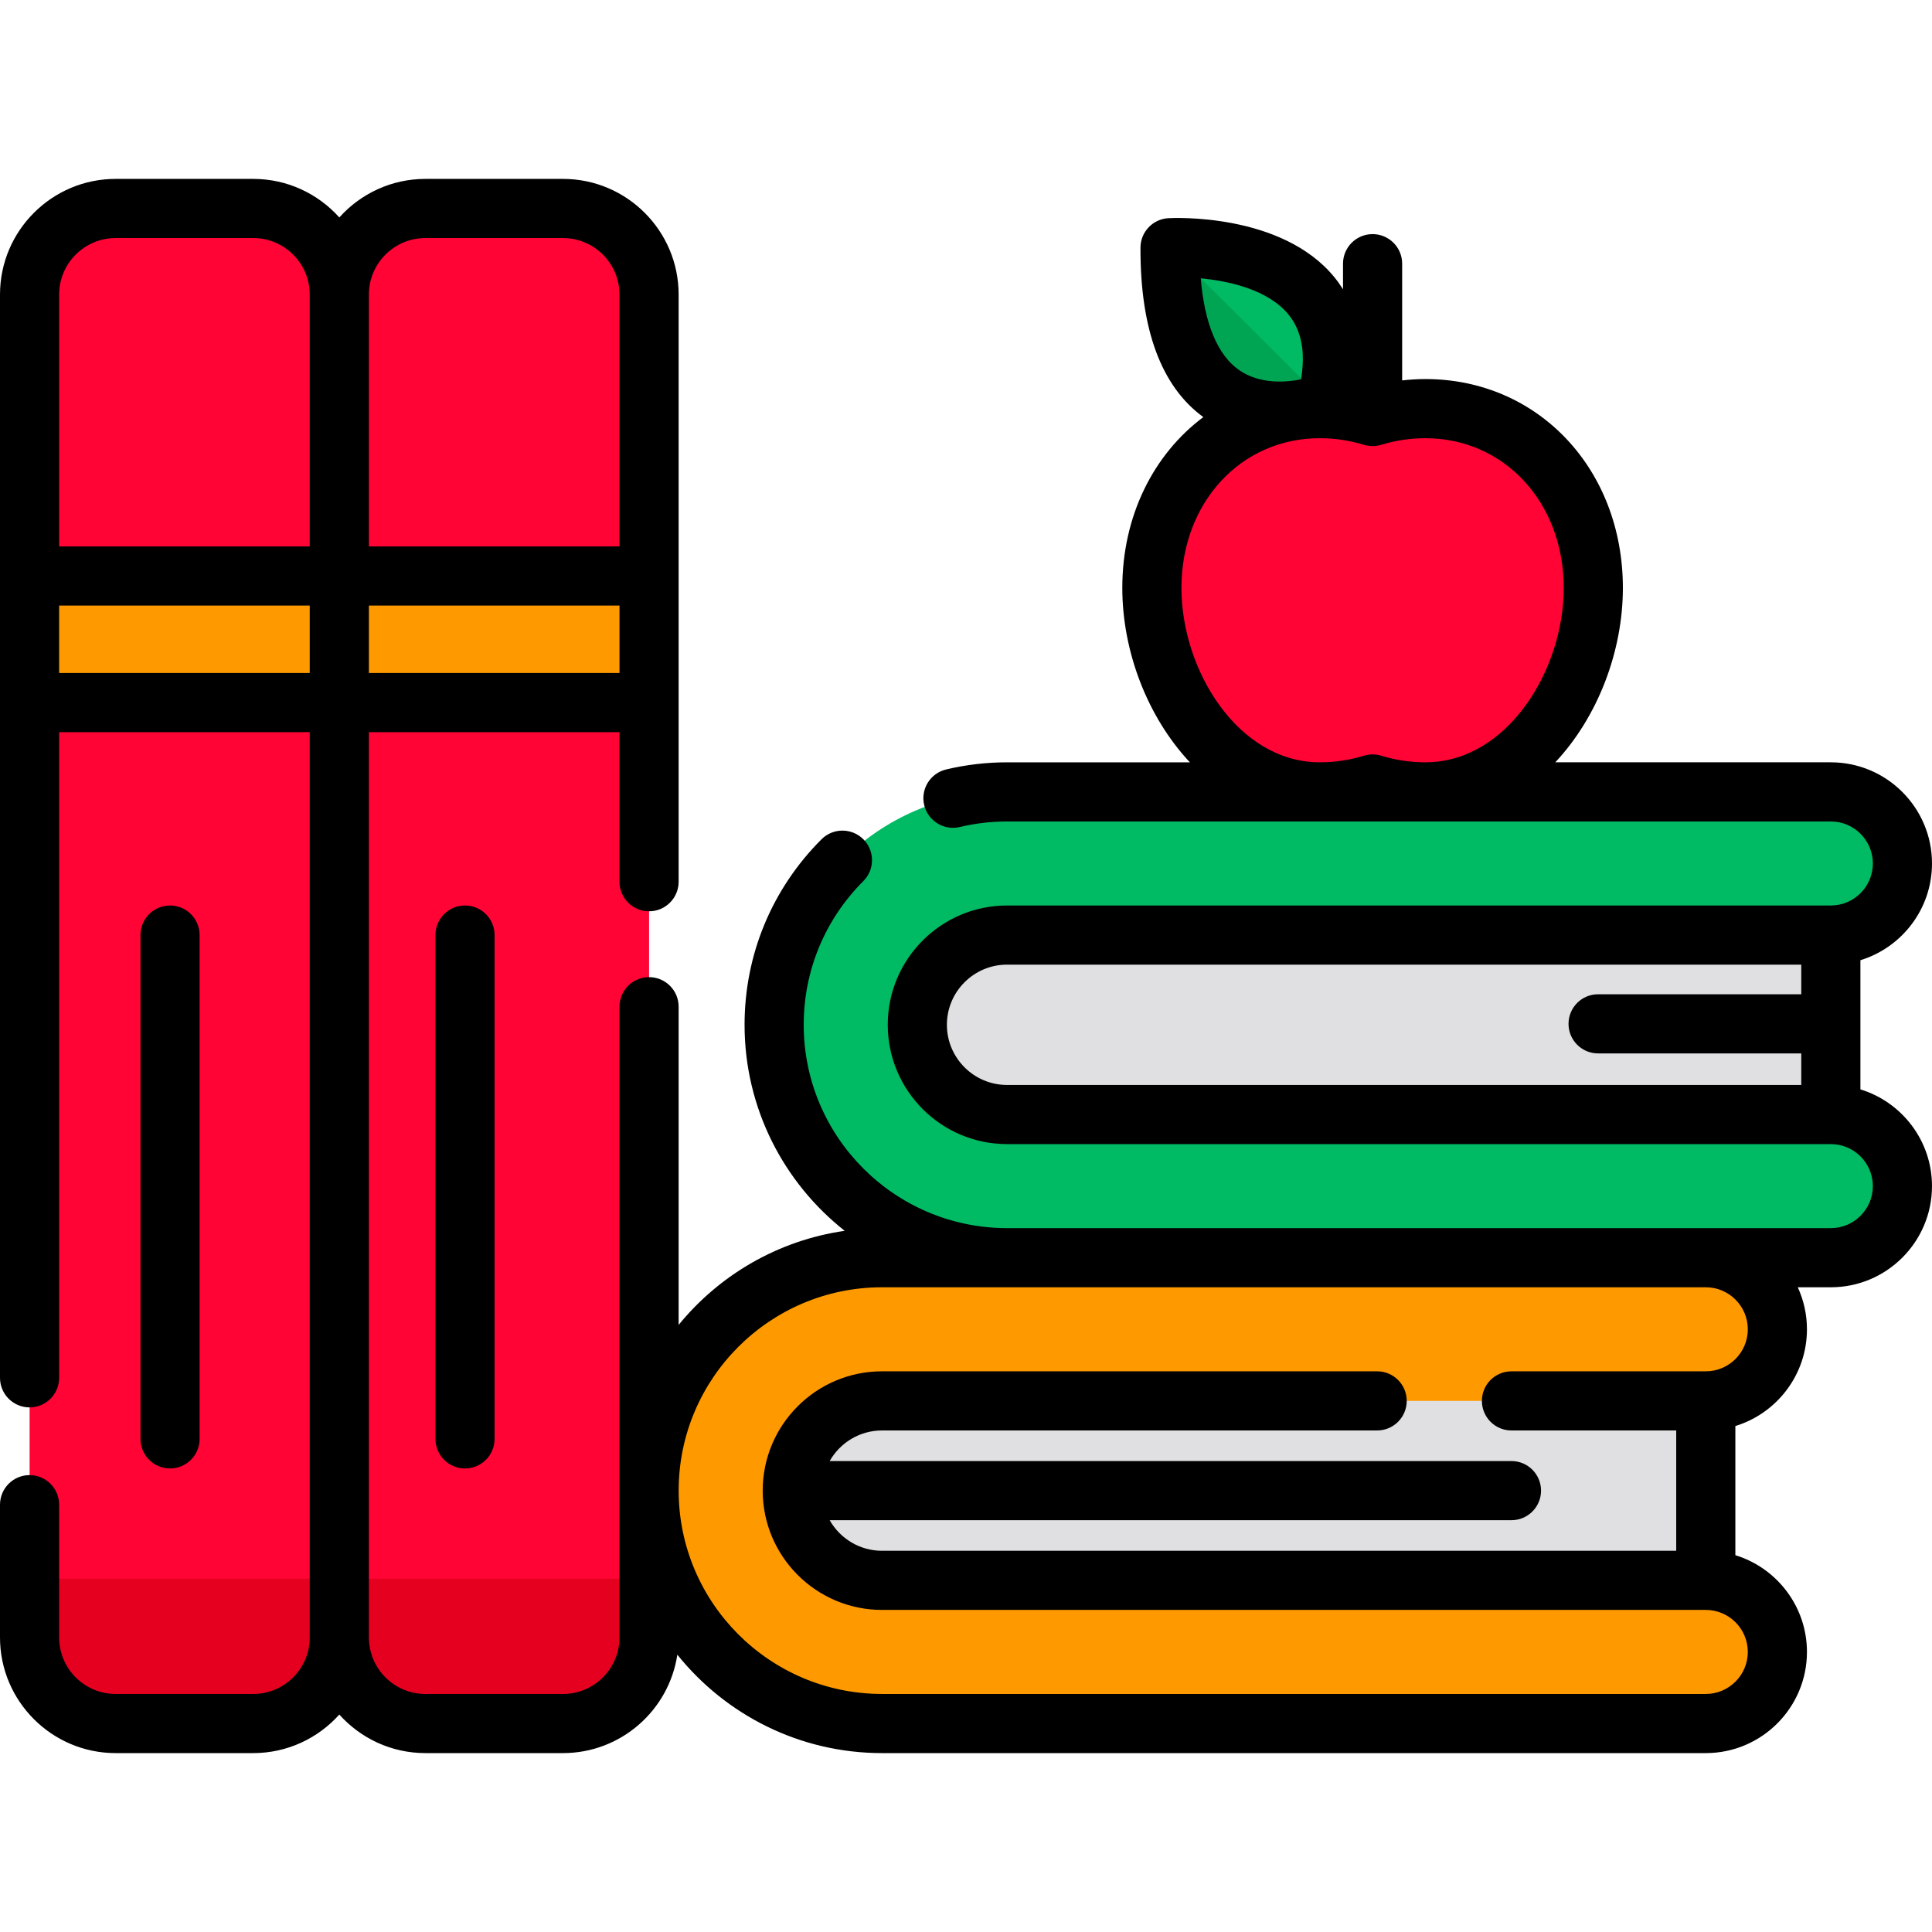 <?xml version="1.0" encoding="iso-8859-1"?>
<!-- Generator: Adobe Illustrator 19.0.0, SVG Export Plug-In . SVG Version: 6.00 Build 0)  -->
<svg xmlns="http://www.w3.org/2000/svg" xmlns:xlink="http://www.w3.org/1999/xlink" version="1.1" id="Layer_1" x="0px" y="0px" viewBox="0 0 512 512" style="enable-background:new 0 0 512 512;" xml:space="preserve">
<path style="fill:#FF0435;" d="M377.738,108.29c-4.869,0-9.565,0.736-13.988,2.096c-4.423-1.36-9.119-2.096-13.988-2.096  c-26.246,0-44.505,21.276-44.505,47.522c0,26.246,18.26,54.045,44.505,54.045c4.869,0,9.565-0.736,13.988-2.096  c4.423,1.36,9.119,2.096,13.988,2.096c26.246,0,44.505-27.8,44.505-54.045C422.243,129.566,403.984,108.29,377.738,108.29z"/>
<path style="fill:#00BA64;" d="M351.441,106.819c0,0-41.565,16.251-41.367-41.175C310.072,65.644,362.968,62.689,351.441,106.819z"/>
<path style="fill:#00A553;" d="M310.072,65.644l41.367,41.175C351.441,106.819,309.875,123.07,310.072,65.644z"/>
<path style="fill:#FF0435;" d="M172.015,78.06v355.881c0,12.598-10.23,22.812-22.828,22.812h-36.443  c-12.597,0-22.812-10.215-22.812-22.812V78.06c0-12.598,10.215-22.812,22.812-22.812h36.443  C161.786,55.247,172.015,65.462,172.015,78.06z"/>
<rect x="89.924" y="152.639" style="fill:#FF9900;" width="82.087" height="33.552"/>
<path style="fill:#E60020;" d="M89.932,418.378v15.563c0,12.598,10.215,22.812,22.812,22.812h36.443  c12.597,0,22.828-10.215,22.828-22.812v-15.563H89.932z"/>
<path style="fill:#FF0435;" d="M89.929,78.054v355.891c0,12.594-10.237,22.806-22.831,22.806H30.655  c-12.594,0-22.806-10.212-22.806-22.806V78.054c0-12.594,10.212-22.806,22.806-22.806h36.443  C79.692,55.248,89.929,65.46,89.929,78.054z"/>
<rect x="7.837" y="152.639" style="fill:#FF9900;" width="82.087" height="33.552"/>
<path style="fill:#E60020;" d="M7.843,418.378v15.563c0,12.598,10.215,22.812,22.812,22.812h36.443  c12.597,0,22.828-10.215,22.828-22.812v-15.563H7.843z"/>
<rect x="205.155" y="355.318" style="fill:#E0E0E3;" width="245.885" height="78.921"/>
<path style="fill:#FF9900;" d="M452.052,456.753H233.739c-34.035,0-61.724-27.69-61.724-61.723c0-34.035,27.69-61.724,61.724-61.724  h218.312c10.478,0,18.972,8.495,18.972,18.972c0,10.478-8.495,18.972-18.972,18.972H233.739c-13.111,0-23.78,10.667-23.78,23.78  c0,13.111,10.667,23.778,23.78,23.778h218.312c10.478,0,18.972,8.495,18.972,18.972  C471.024,448.258,462.529,456.753,452.052,456.753z"/>
<rect x="238.289" y="231.863" style="fill:#E0E0E3;" width="245.885" height="78.921"/>
<path style="fill:#00BA64;" d="M485.191,333.305H266.879c-34.035,0-61.724-27.69-61.724-61.723c0-34.035,27.69-61.724,61.724-61.724  h218.312c10.478,0,18.972,8.495,18.972,18.972c0,10.478-8.495,18.972-18.972,18.972H266.879c-13.111,0-23.78,10.667-23.78,23.78  c0,13.111,10.667,23.778,23.78,23.778h218.312c10.478,0,18.972,8.495,18.972,18.972  C504.163,324.811,495.668,333.305,485.191,333.305z"/>
<path d="M493.028,288.695v-34.227c10.971-3.36,18.972-13.582,18.972-25.638c0-14.782-12.027-26.809-26.809-26.809H412.17  c11.308-12.071,17.91-29.469,17.91-46.209c0-31.56-22.502-55.359-52.342-55.359c-2.063,0-4.113,0.135-6.151,0.362V69.878  c0-4.329-3.508-7.837-7.837-7.837c-4.329,0-7.837,3.508-7.837,7.837v6.781c-0.698-1.107-1.46-2.182-2.304-3.213  c-13.984-17.098-42.762-15.692-43.973-15.626c-4.142,0.232-7.385,3.65-7.4,7.798c-0.075,21.733,5.538,36.825,16.657,44.916  c-13.179,9.852-21.471,26.131-21.471,45.279c0,16.739,6.602,34.138,17.909,46.209h-48.452c-5.453,0-10.89,0.637-16.158,1.895  c-4.21,1.005-6.808,5.233-5.802,9.443s5.233,6.805,9.443,5.802c4.077-0.974,8.29-1.467,12.518-1.467h218.313  c6.14,0,11.135,4.996,11.135,11.135c0,6.14-4.996,11.135-11.135,11.135H266.878c-17.433,0-31.615,14.182-31.615,31.617  c0,17.433,14.182,31.615,31.615,31.615h218.313c6.14,0,11.135,4.996,11.135,11.135s-4.996,11.135-11.135,11.135h-33.139H266.878  c-29.714,0-53.887-24.174-53.887-53.886c0-14.367,5.613-27.891,15.804-38.084c3.061-3.061,3.061-8.023,0-11.082  c-3.061-3.059-8.023-3.061-11.082,0.001c-13.152,13.152-20.395,30.613-20.395,49.167c0,22.123,10.394,41.851,26.54,54.601  c-17.671,2.526-33.219,11.708-44.013,24.928v-84.325c0-4.329-3.509-7.837-7.837-7.837c-4.328,0-7.837,3.508-7.837,7.837V433.94  c0,8.26-6.72,14.98-14.98,14.98h-36.448c-8.26,0-14.98-6.72-14.98-14.98V194.026h66.409v39.641c0,4.329,3.509,7.837,7.837,7.837  c4.328,0,7.837-3.508,7.837-7.837V78.062c0-16.902-13.751-30.653-30.653-30.653h-36.448c-9.056,0-17.204,3.951-22.821,10.215  c-5.616-6.264-13.764-10.215-22.821-10.215h-36.45C13.751,47.409,0,61.16,0,78.062v287.075c0,4.329,3.509,7.837,7.837,7.837  s7.837-3.508,7.837-7.837V194.026h66.408v239.912c0,8.26-6.72,14.98-14.98,14.98H30.653c-8.26,0-14.98-6.72-14.98-14.98v-35.181  c0-4.329-3.509-7.837-7.837-7.837S0,394.428,0,398.757v35.181c0,16.902,13.751,30.653,30.653,30.653h36.448  c9.056,0,17.204-3.951,22.821-10.215c5.616,6.264,13.764,10.215,22.821,10.215h36.448c15.347,0,28.095-11.338,30.31-26.079  c12.759,15.883,32.326,26.078,54.238,26.078h218.313c14.782,0,26.809-12.027,26.809-26.809c0-12.057-8.002-22.277-18.972-25.638  v-34.227c10.971-3.36,18.972-13.582,18.972-25.638c0-3.972-0.875-7.742-2.431-11.135h8.761c14.782,0,26.809-12.027,26.809-26.809  C512,302.275,503.998,292.055,493.028,288.695z M341.477,83.368c3.431,4.196,4.525,9.838,3.31,17.167  c-4.149,0.819-10.918,1.306-16.313-2.391c-5.761-3.947-9.255-12.305-10.261-24.388C325.455,74.454,335.983,76.651,341.477,83.368z   M313.095,155.812c0-22.624,15.763-39.685,36.668-39.685c3.967,0,7.886,0.586,11.651,1.741c0.342,0.107,0.696,0.182,1.056,0.241  c1.207,0.202,2.449,0.123,3.622-0.242c3.765-1.154,7.683-1.74,11.647-1.74c20.904,0,36.669,17.061,36.669,39.685  c0,21.856-15.059,46.209-36.669,46.209c-3.981,0-7.911-0.588-11.683-1.749c-1.494-0.461-3.116-0.461-4.61,0  c-3.771,1.16-7.702,1.749-11.683,1.749C328.154,202.021,313.095,177.668,313.095,155.812z M250.936,271.582  c0-8.791,7.151-15.943,15.942-15.943h210.476v7.853h-53.844c-4.329,0-7.837,3.508-7.837,7.837c0,4.329,3.508,7.837,7.837,7.837  h53.844v8.358H266.878C258.088,287.524,250.936,280.372,250.936,271.582z M97.763,178.353v-17.871h66.409v17.871H97.763z   M112.742,63.083h36.448c8.26,0,14.98,6.72,14.98,14.98v66.747H97.763V78.062C97.763,69.802,104.482,63.083,112.742,63.083z   M30.653,63.083h36.448c8.26,0,14.98,6.72,14.98,14.98v66.747H15.673V78.062C15.673,69.802,22.393,63.083,30.653,63.083z   M15.673,178.353v-17.871h66.408v17.871H15.673z M463.188,352.278c0,6.14-4.996,11.135-11.135,11.135h-51.498  c-4.329,0-7.837,3.508-7.837,7.837s3.508,7.837,7.837,7.837h43.661v31.885H233.739c-5.941,0-11.125-3.273-13.867-8.105h180.683  c4.329,0,7.837-3.508,7.837-7.837c0-4.329-3.508-7.837-7.837-7.837H219.873c2.742-4.833,7.926-8.106,13.867-8.106h131.219  c4.329,0,7.837-3.508,7.837-7.837s-3.508-7.837-7.837-7.837H233.739c-17.433,0-31.615,14.182-31.615,31.617  c0,17.433,14.182,31.615,31.615,31.615h218.313c6.14,0,11.135,4.996,11.135,11.135s-4.996,11.135-11.135,11.135H233.739  c-29.714,0-53.887-24.174-53.887-53.886c0-29.715,24.174-53.887,53.887-53.887h33.139h185.174  C458.192,341.141,463.188,346.138,463.188,352.278z"/>
<path d="M52.898,381.323V247.802c0-4.329-3.509-7.837-7.837-7.837s-7.837,3.508-7.837,7.837v133.52c0,4.329,3.509,7.837,7.837,7.837  S52.898,385.651,52.898,381.323z"/>
<path d="M115.395,247.802v133.52c0,4.329,3.509,7.837,7.837,7.837s7.837-3.508,7.837-7.837v-133.52c0-4.329-3.509-7.837-7.837-7.837  S115.395,243.474,115.395,247.802z"/>
<g>
</g>
<g>
</g>
<g>
</g>
<g>
</g>
<g>
</g>
<g>
</g>
<g>
</g>
<g>
</g>
<g>
</g>
<g>
</g>
<g>
</g>
<g>
</g>
<g>
</g>
<g>
</g>
<g>
</g>
</svg>
